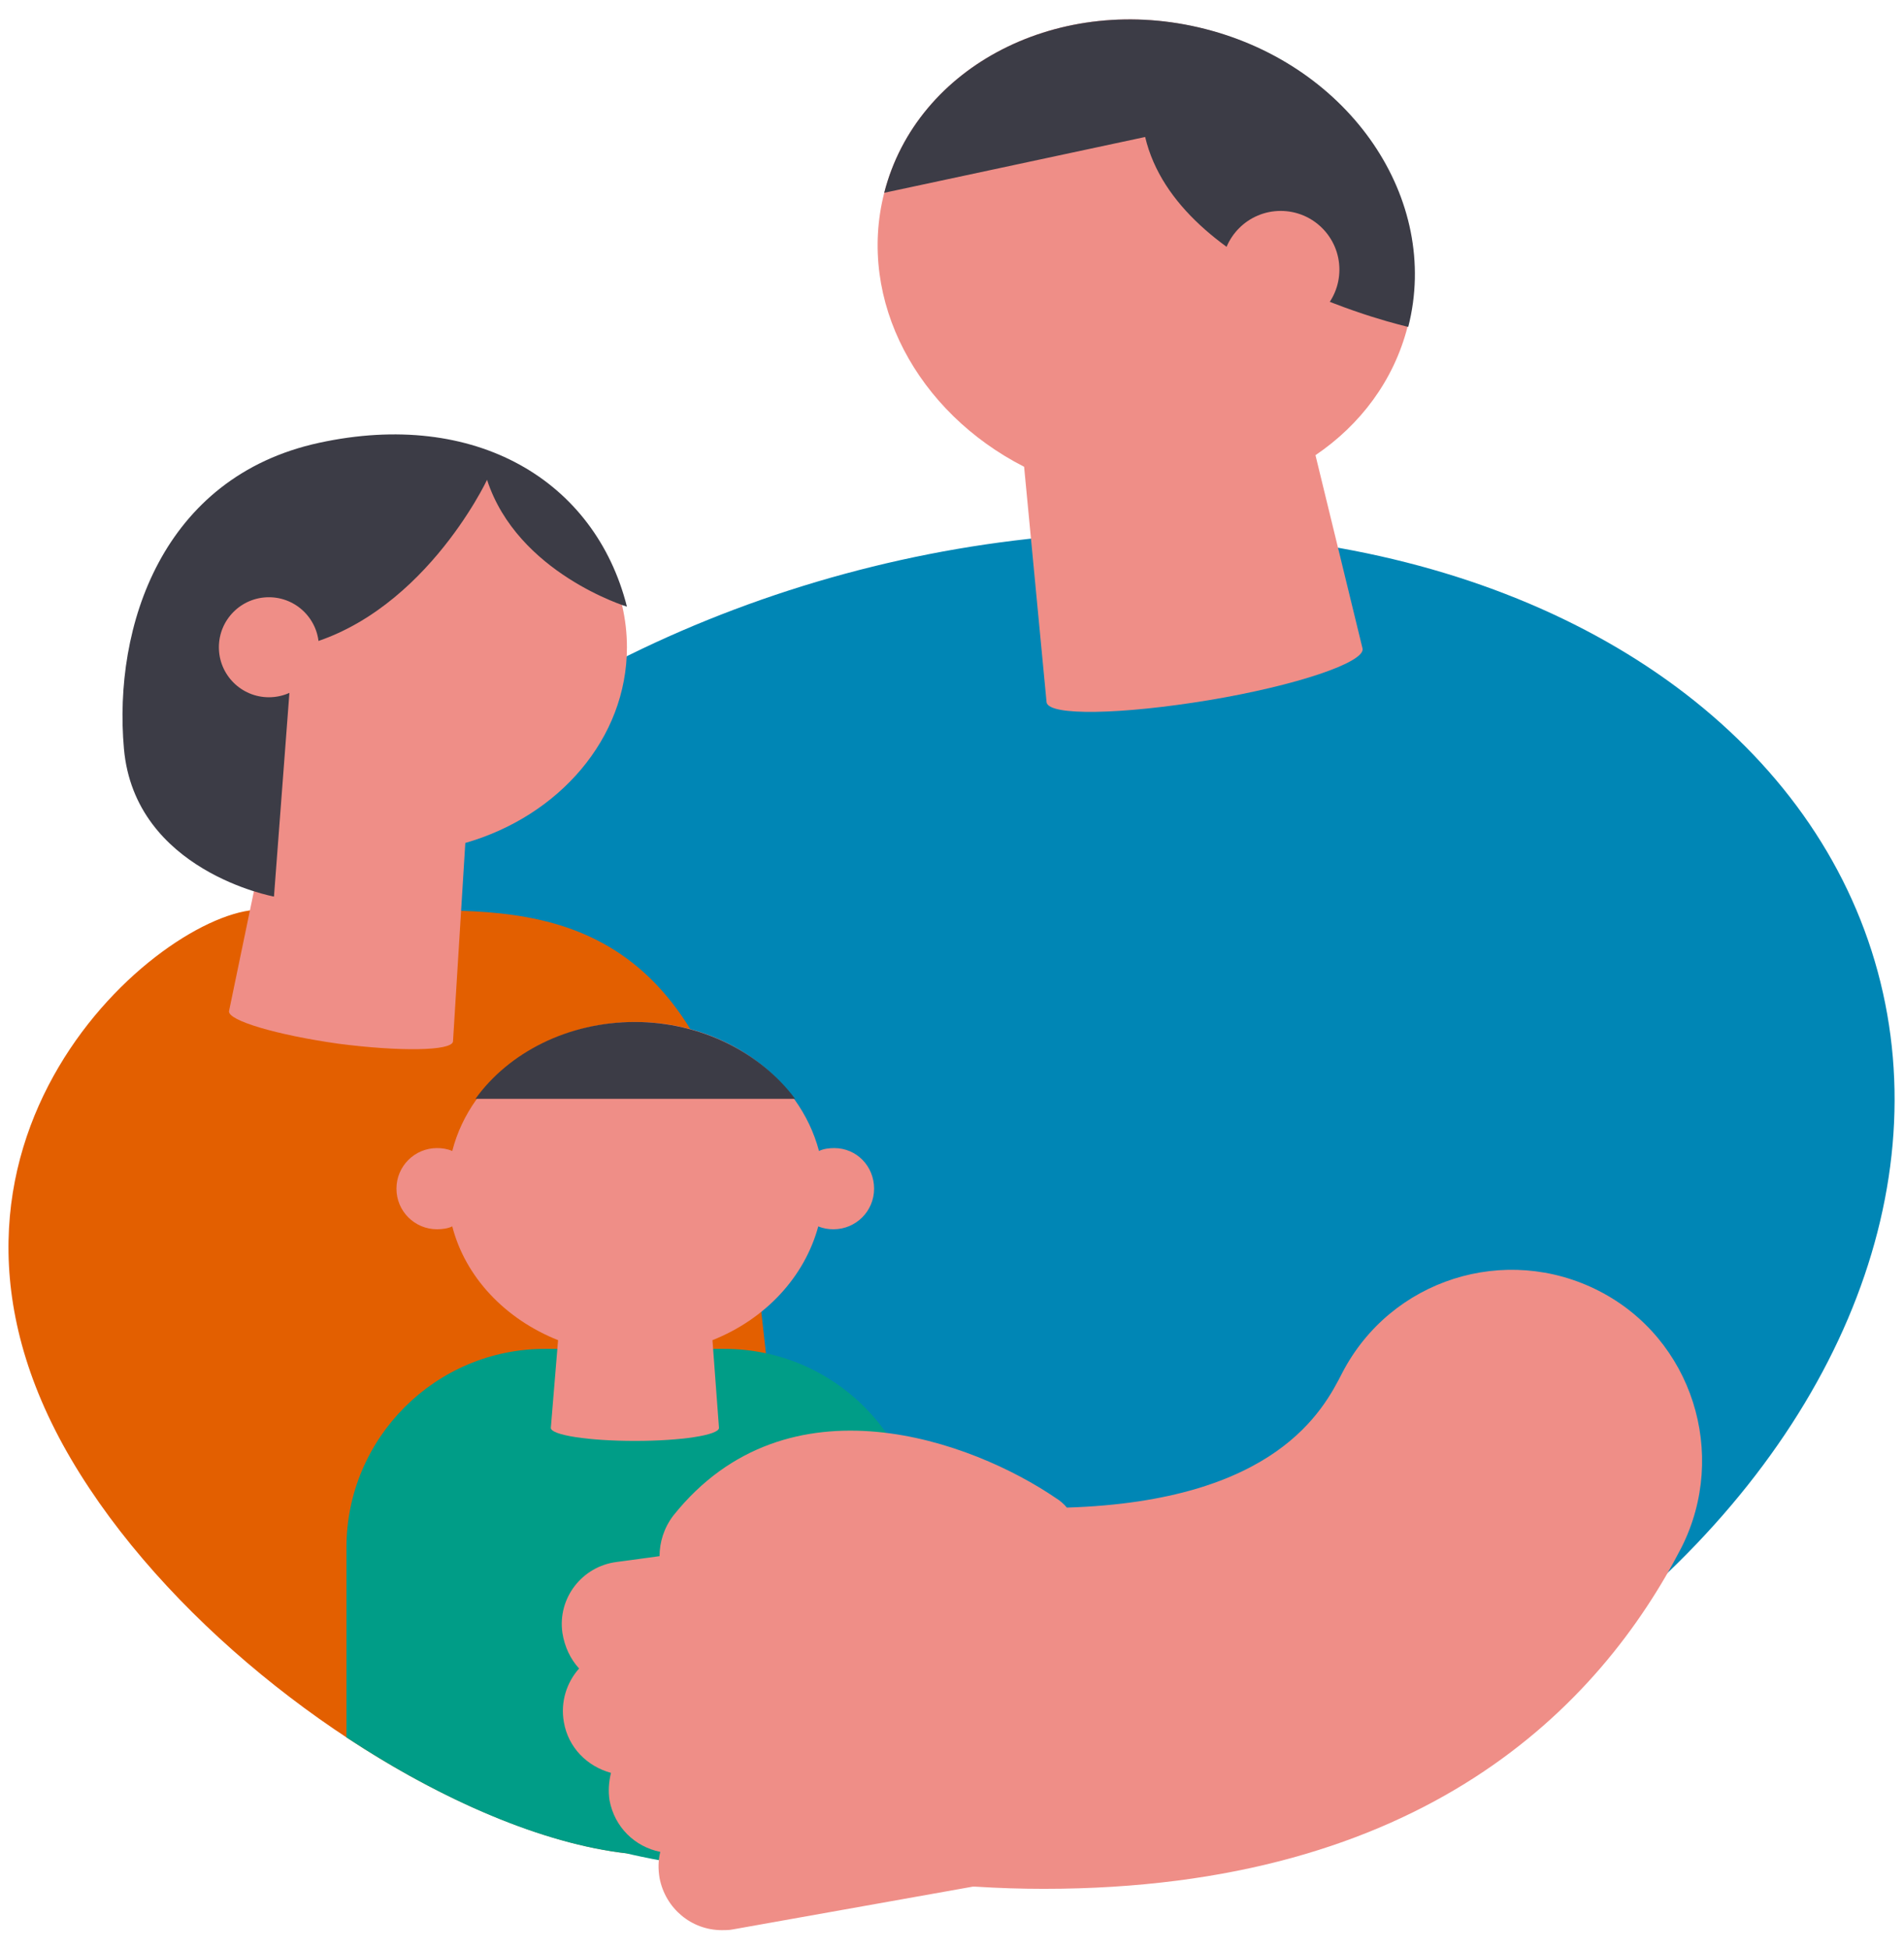 <?xml version="1.0" encoding="utf-8"?>
<!-- Generator: Adobe Illustrator 27.0.1, SVG Export Plug-In . SVG Version: 6.00 Build 0)  -->
<svg version="1.1" id="レイヤー_2" xmlns="http://www.w3.org/2000/svg" xmlns:xlink="http://www.w3.org/1999/xlink" x="0px"
	 y="0px" viewBox="0 0 262.7 268.9" style="enable-background:new 0 0 262.7 268.9;" xml:space="preserve">
<style type="text/css">
	.st0{fill:#0086B5;}
	.st1{fill:#E35F00;}
	.st2{fill:#EF8E87;}
	.st3{fill:#3C3C46;}
	.st4{fill:#009D87;}
</style>
<g>
	<ellipse transform="matrix(0.965 -0.262 0.262 0.965 -38.682 42.57)" class="st0" cx="140.2" cy="166.3" rx="123.2" ry="90.3"/>
	<g>
		<path class="st1" d="M111.4,237.8l-8.4-75c-8.6-39.8-32-37.1-49.8-37.2l-17.4-0.1c-13.7,0.2-51.5,32.4-26,75.8
			S108.3,278.2,111.4,237.8z"/>
	</g>
	<g>
		<path class="st2" d="M194.2,45.1c4.5-17.6-8-36-28-41.1c-19.9-5.1-39.7,5-44.2,22.6c-3.8,14.9,4.6,30.3,19.3,37.8l3.1,32.5
			c0.3,1.9,10.3,1.7,22.4-0.3c12-2,21.5-5.2,21.2-7.1l-6.5-26.7C187.7,58.6,192.3,52.5,194.2,45.1z"/>
		<path class="st3" d="M122,26.6C126.5,9,146.3-1.1,166.3,4s32.5,23.5,28,41.1c0,0-31.8-7.1-36.3-26.2L122,26.6z"/>
		<g>
			<circle class="st2" cx="176.7" cy="37.2" r="8.1"/>
		</g>
	</g>
	<g>
		<g>
			<g>
				<g>
					<path class="st4" d="M99.9,186.1H75.2c-15.1,0-27.4,12.3-27.4,27.4v26.2c13.3,8.8,27.2,14.7,38.6,16c0,0,21.1,5.2,40.8,2.7
						v-44.9C127.3,198.4,115.1,186.1,99.9,186.1z"/>
				</g>
				<path class="st2" d="M115.1,158.4c-0.7,0-1.5,0.1-2.1,0.4c-2.7-10.2-13-17.8-25.3-17.8c-12.3,0-22.7,7.6-25.3,17.8
					c-0.7-0.3-1.4-0.4-2.1-0.4c-3.1,0-5.6,2.5-5.6,5.6s2.5,5.6,5.6,5.6c0.7,0,1.5-0.1,2.1-0.4c1.8,7,7.3,12.8,14.6,15.7L76,197
					c0,1,5.2,1.8,11.6,1.8c6.4,0,11.6-0.8,11.6-1.8l-0.9-12.1c7.3-2.9,12.7-8.7,14.6-15.7c0.7,0.3,1.4,0.4,2.1,0.4
					c3.1,0,5.6-2.5,5.6-5.6S118.2,158.4,115.1,158.4z"/>
			</g>
		</g>
		<g>
			<path class="st3" d="M87.6,141c-9.2,0-17.4,4.2-22,10.6h44.1C105,145.3,96.8,141,87.6,141z"/>
		</g>
	</g>
	<g>
		<g>
			<g>
				<g>
					<g>
						<path class="st2" d="M86.5,89.3c0-15.6-14.3-28.2-32-28.2s-32,12.6-32,28.2c0,9.9,5.8,18.7,14.6,23.7l-5.5,26.5
							c-0.2,1.3,6.6,3.3,15.1,4.5c8.5,1.1,15.6,1,15.8-0.3l1.7-27.4C77.1,112.6,86.5,101.9,86.5,89.3z"/>
						<path class="st3" d="M67.2,66.2c0,0-9.2,19.6-26.8,23.2l-2.6,34.3c0,0-19.2-3.5-20.7-20.4S22.4,65.8,44,61.1
							s38.1,5.2,42.5,22.6C86.5,83.7,71.4,79.1,67.2,66.2z"/>
						<circle class="st2" cx="37.1" cy="89.3" r="6.9"/>
					</g>
				</g>
			</g>
		</g>
	</g>
	<path class="st2" d="M220.6,178.1c-12.9-6.6-28.7-1.6-35.4,11.3c-2.6,5.1-9.1,17.7-38,18.6c-0.4-0.5-1-1-1.5-1.3
		c-11.4-7.8-37-17.4-52.8,2.4c-1.3,1.7-1.9,3.7-1.9,5.6l-5.9,0.8c-4.8,0.6-8.2,5-7.5,9.8c0.3,1.9,1.1,3.6,2.3,4.9
		c-1.7,1.9-2.6,4.6-2.1,7.4c0.6,3.5,3.2,6.1,6.5,7c-0.3,1.2-0.4,2.5-0.2,3.8c0.7,3.7,3.5,6.4,7,7.1c-0.3,1.2-0.3,2.4-0.1,3.6
		c0.8,4.2,4.4,7.2,8.6,7.2c0.5,0,1,0,1.5-0.1l33.1-5.9c0.1,0,0.3,0,0.4,0c3.2,0.2,6.3,0.3,9.4,0.3c52.4,0,76.7-25.2,88-47.1
		C238.5,200.6,233.5,184.7,220.6,178.1z"/>
</g>
</svg>
